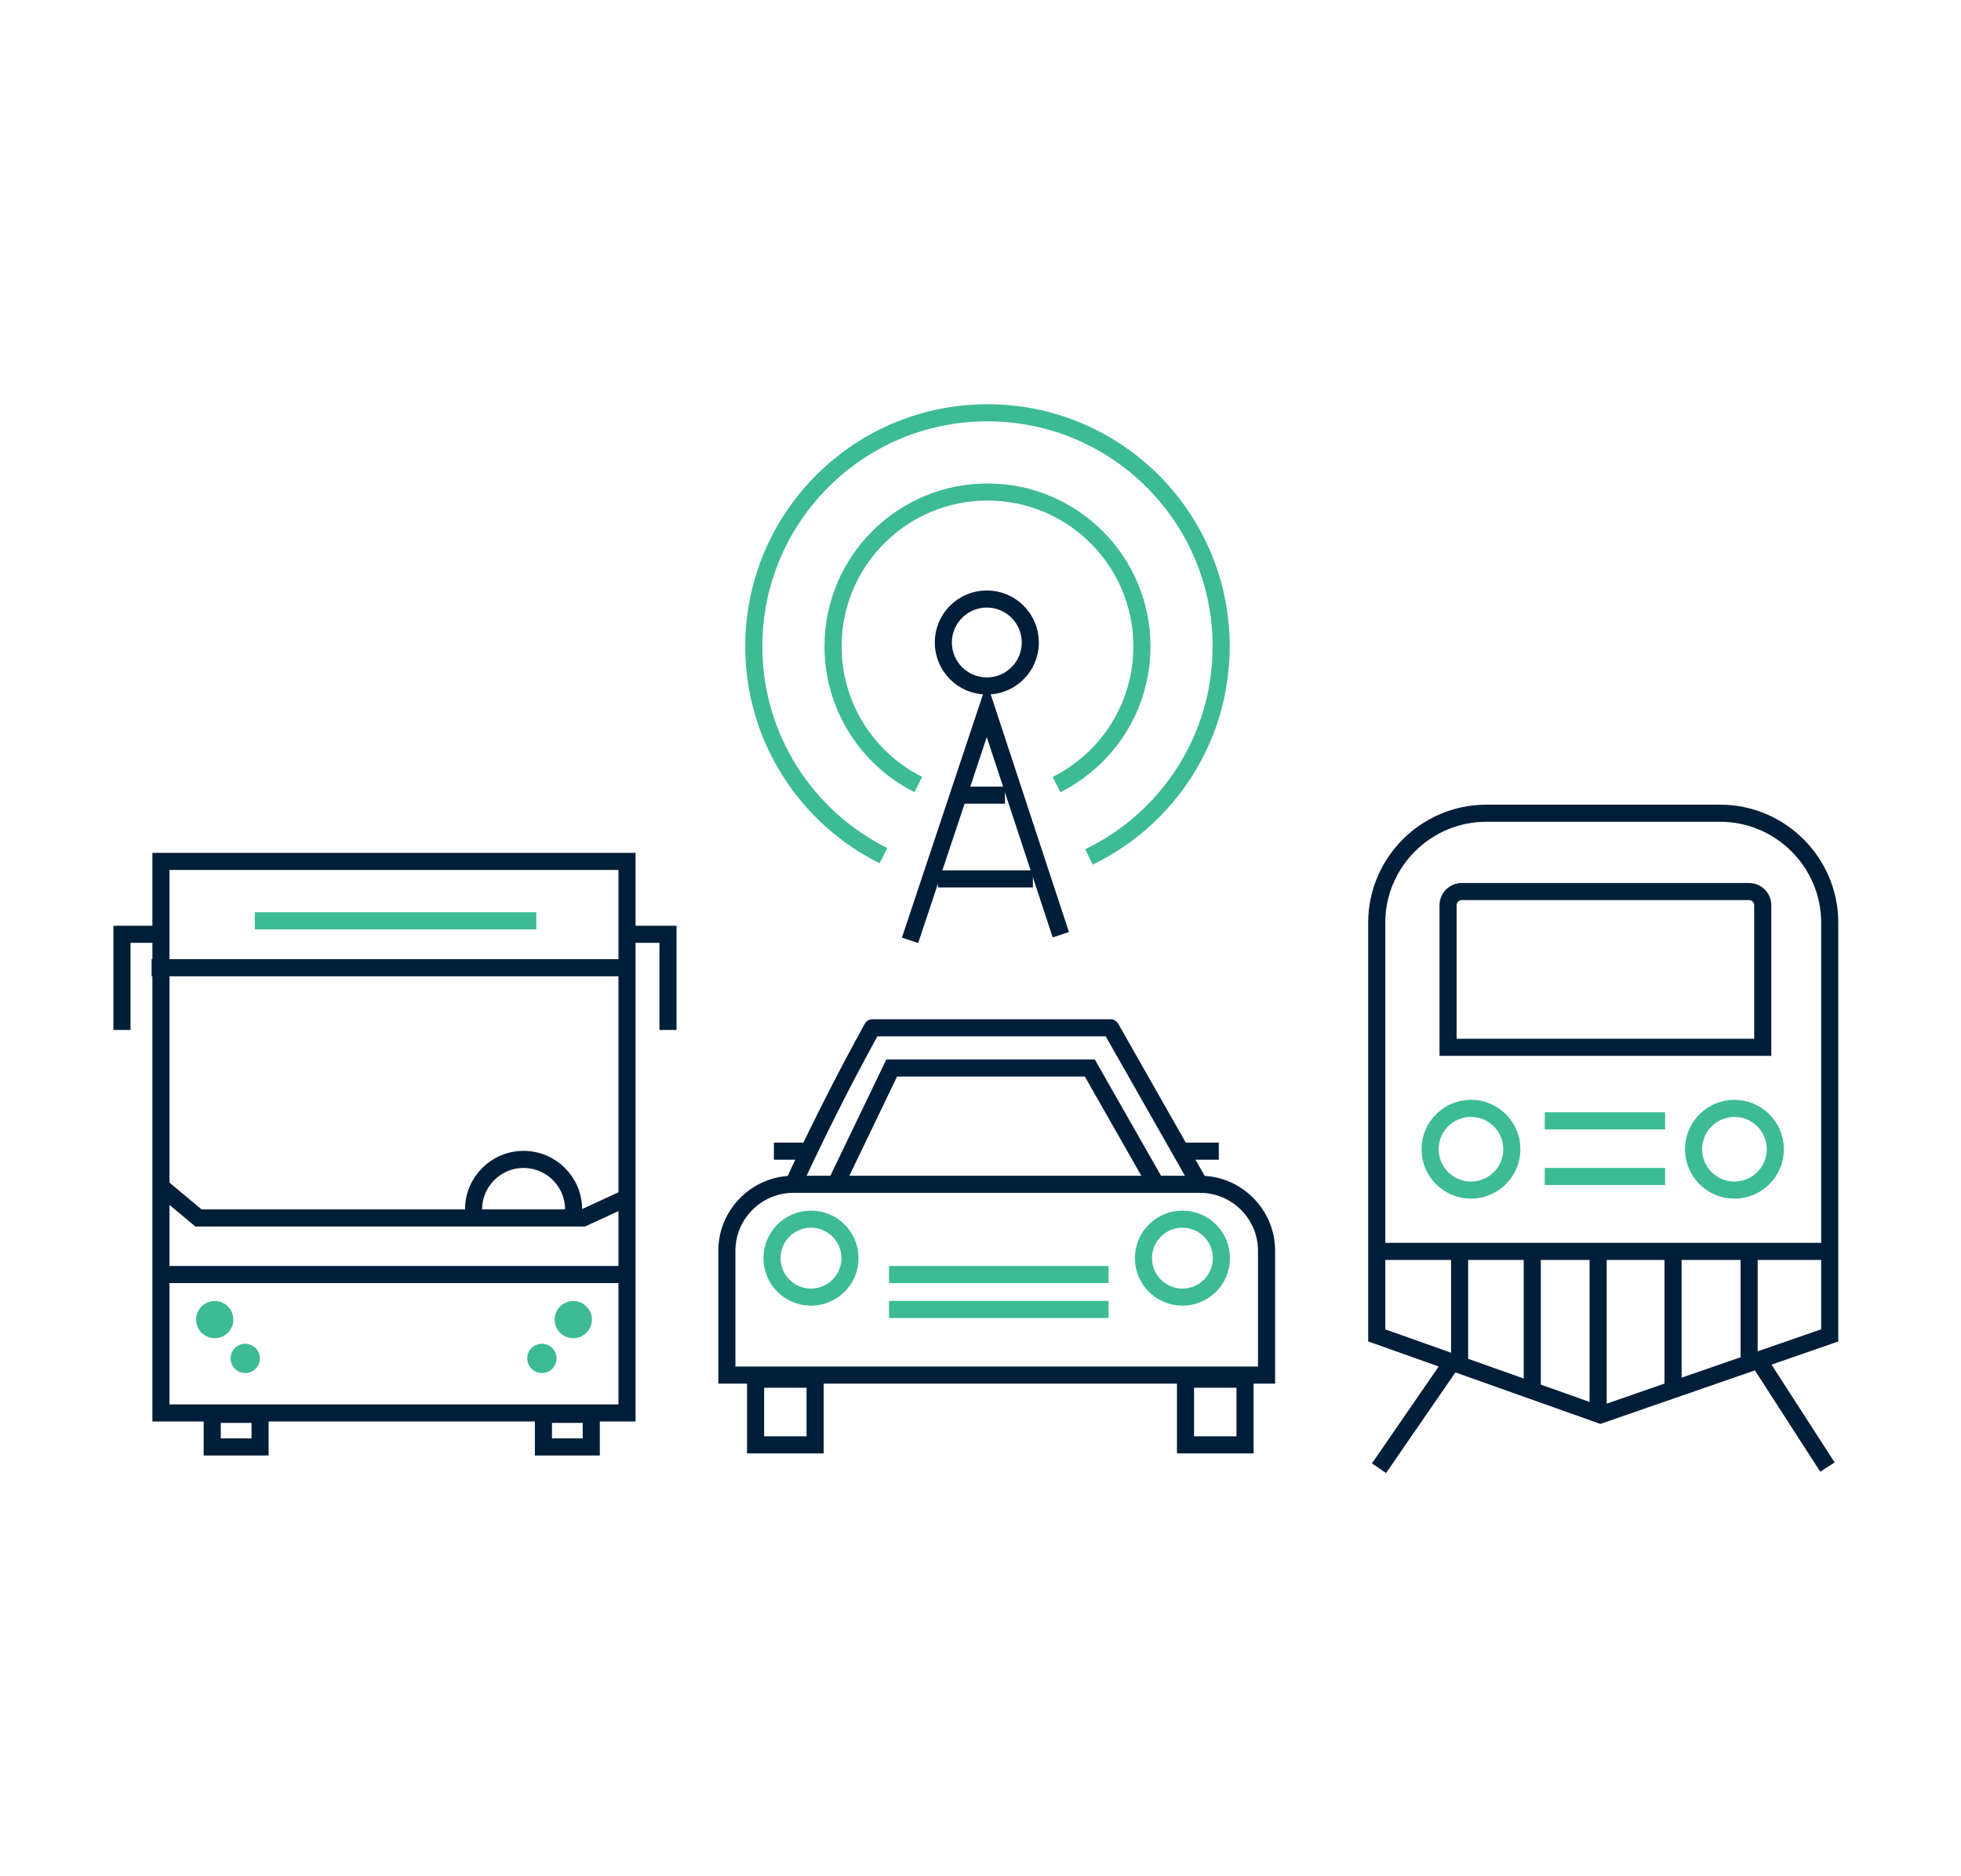 <?xml version="1.0" encoding="UTF-8"?>
<svg width="209px" height="200px" viewBox="0 0 209 200" version="1.1" xmlns="http://www.w3.org/2000/svg" xmlns:xlink="http://www.w3.org/1999/xlink">
    <!-- Generator: Sketch 63.1 (92452) - https://sketch.com -->
    <title>VoIP, GTFS-RT Communications sq</title>
    <desc>Created with Sketch.</desc>
    <g id="Home-page-assets" stroke="none" stroke-width="1" fill="none" fill-rule="evenodd">
        <g id="Icons---Square" transform="translate(-20, -474)">
            <g id="Protect-People-and-Assets" transform="translate(20, 474)">
                <g id="VoIP,-GTFS-RT-Communications-sq">
                    <rect id="Rectangle-Copy-8" fill-opacity="0.01" fill="#D8D8D8" x="0" y="0" width="209" height="200"></rect>
                    <g transform="translate(13, 44)">
                        <path d="M133.73,98.346 L133.73,54.351 C133.73,47.935 138.979,42.686 145.396,42.686 L170.343,42.686 C176.76,42.686 182.009,47.935 182.009,54.351 L182.009,98.346 L157.567,106.816 L133.73,98.346 Z" id="Stroke-1" stroke="#001E39" stroke-width="1.823"></path>
                        <line x1="133.73" y1="89.392" x2="182.251" y2="89.392" id="Stroke-3" stroke="#001E39" stroke-width="1.823"></line>
                        <line x1="142.563" y1="89.634" x2="142.563" y2="101.25" id="Stroke-5" stroke="#001E39" stroke-width="1.823"></line>
                        <line x1="150.307" y1="89.513" x2="150.307" y2="103.912" id="Stroke-7" stroke="#001E39" stroke-width="1.823"></line>
                        <line x1="157.325" y1="89.634" x2="157.325" y2="106.817" id="Stroke-9" stroke="#001E39" stroke-width="1.823"></line>
                        <line x1="165.311" y1="89.755" x2="165.311" y2="103.912" id="Stroke-11" stroke="#001E39" stroke-width="1.823"></line>
                        <line x1="173.418" y1="89.755" x2="173.418" y2="100.645" id="Stroke-13" stroke="#001E39" stroke-width="1.823"></line>
                        <line x1="141.474" y1="101.613" x2="133.972" y2="112.503" id="Stroke-15" stroke="#001E39" stroke-width="1.823"></line>
                        <line x1="174.507" y1="101.129" x2="181.767" y2="112.382" id="Stroke-17" stroke="#001E39" stroke-width="1.823"></line>
                        <line x1="151.638" y1="75.477" x2="164.464" y2="75.477" id="Stroke-19" stroke="#3DBB95" stroke-width="1.823"></line>
                        <line x1="151.638" y1="81.406" x2="164.464" y2="81.406" id="Stroke-21" stroke="#3DBB95" stroke-width="1.823"></line>
                        <path d="M148.129,78.502 C148.129,80.908 146.179,82.858 143.773,82.858 C141.367,82.858 139.417,80.908 139.417,78.502 C139.417,76.096 141.367,74.146 143.773,74.146 C146.179,74.146 148.129,76.096 148.129,78.502 Z" id="Stroke-23" stroke="#3DBB95" stroke-width="1.823"></path>
                        <path d="M176.209,78.502 C176.209,80.908 174.259,82.858 171.853,82.858 C169.448,82.858 167.497,80.908 167.497,78.502 C167.497,76.096 169.448,74.146 171.853,74.146 C174.259,74.146 176.209,76.096 176.209,78.502 Z" id="Stroke-25" stroke="#3DBB95" stroke-width="1.823"></path>
                        <path d="M141.331,67.634 L141.331,52.493 C141.331,51.687 141.984,51.035 142.789,51.035 L173.412,51.035 C174.217,51.035 174.87,51.687 174.87,52.493 L174.87,67.634 L141.331,67.634 Z" id="Stroke-27" stroke="#001E39" stroke-width="1.823"></path>
                        <polygon id="Stroke-29" stroke="#001E39" stroke-width="1.823" points="4.153 106.612 53.826 106.612 53.826 47.822 4.153 47.822"></polygon>
                        <line x1="3.154" y1="59.156" x2="53.492" y2="59.156" id="Stroke-31" stroke="#001E39" stroke-width="1.823"></line>
                        <line x1="14.155" y1="54.156" x2="44.158" y2="54.156" id="Stroke-32" stroke="#3DBB95" stroke-width="1.823"></line>
                        <polyline id="Stroke-33" stroke="#001E39" stroke-width="1.823" points="4.153 82.492 8.154 85.826 49.158 85.826 53.492 83.826"></polyline>
                        <line x1="4.153" y1="91.858" x2="53.826" y2="91.858" id="Stroke-34" stroke="#001E39" stroke-width="1.823"></line>
                        <path d="M8.483,95.259 C9.259,94.484 10.515,94.484 11.29,95.259 C12.065,96.034 12.065,97.29 11.29,98.066 C10.515,98.841 9.259,98.841 8.483,98.066 C7.708,97.29 7.708,96.034 8.483,95.259" id="Fill-35" fill="#3DBB95"></path>
                        <path d="M46.696,95.259 C47.471,94.484 48.727,94.484 49.503,95.259 C50.278,96.034 50.278,97.29 49.503,98.066 C48.727,98.841 47.471,98.841 46.696,98.066 C45.92,97.29 45.92,96.034 46.696,95.259" id="Fill-36" fill="#3DBB95"></path>
                        <path d="M12.032,99.693 C12.642,99.083 13.632,99.083 14.242,99.693 C14.853,100.303 14.853,101.293 14.242,101.903 C13.632,102.514 12.642,102.514 12.032,101.903 C11.421,101.293 11.421,100.303 12.032,99.693" id="Fill-37" fill="#3DBB95"></path>
                        <path d="M43.65,99.693 C44.261,99.083 45.25,99.083 45.86,99.693 C46.471,100.303 46.471,101.293 45.86,101.903 C45.25,102.514 44.261,102.514 43.65,101.903 C43.039,101.293 43.039,100.303 43.65,99.693" id="Fill-38" fill="#3DBB95"></path>
                        <polyline id="Stroke-39" stroke="#001E39" stroke-width="1.823" points="0 65.787 0 55.591 4.136 55.591"></polyline>
                        <polyline id="Stroke-40" stroke="#001E39" stroke-width="1.823" points="58.193 65.787 58.193 55.591 54.057 55.591"></polyline>
                        <path d="M37.581,85.992 C37.51,85.645 37.473,85.286 37.473,84.918 C37.473,81.975 39.859,79.588 42.802,79.588 C45.746,79.588 48.132,81.975 48.132,84.918 C48.132,85.088 48.124,85.257 48.108,85.423" id="Stroke-41" stroke="#001E39" stroke-width="1.823"></path>
                        <polygon id="Stroke-42" stroke="#001E39" stroke-width="1.823" points="9.618 110.236 14.717 110.236 14.717 106.762 9.618 106.762"></polygon>
                        <polygon id="Stroke-43" stroke="#001E39" stroke-width="1.823" points="44.918 110.236 50.016 110.236 50.016 106.762 44.918 106.762"></polygon>
                        <path d="M64.468,102.578 L64.468,89.322 C64.468,85.426 67.656,82.238 71.552,82.238 L114.904,82.238 C118.801,82.238 121.989,85.426 121.989,89.322 L121.989,102.578 L64.468,102.578 Z" id="Stroke-44" stroke="#001E39" stroke-width="1.823"></path>
                        <polygon id="Stroke-45" stroke="#001E39" stroke-width="1.823" points="67.529 110.014 73.872 110.014 73.872 103.015 67.529 103.015"></polygon>
                        <polygon id="Stroke-46" stroke="#001E39" stroke-width="1.823" points="113.35 110.014 119.693 110.014 119.693 103.015 113.35 103.015"></polygon>
                        <path d="M77.59,90.111 C77.59,92.406 75.73,94.267 73.435,94.267 C71.14,94.267 69.279,92.406 69.279,90.111 C69.279,87.816 71.14,85.956 73.435,85.956 C75.73,85.956 77.59,87.816 77.59,90.111 Z" id="Stroke-47" stroke="#3DBB95" stroke-width="1.823"></path>
                        <path d="M117.177,90.111 C117.177,92.406 115.317,94.267 113.022,94.267 C110.727,94.267 108.866,92.406 108.866,90.111 C108.866,87.816 110.727,85.956 113.022,85.956 C115.317,85.956 117.177,87.816 117.177,90.111 Z" id="Stroke-48" stroke="#3DBB95" stroke-width="1.823"></path>
                        <path d="M71.552,82.238 C71.552,82.238 74.872,74.791 79.969,65.559 L105.376,65.559 L114.903,82.325" id="Stroke-49" stroke="#001E39" stroke-width="1.823" stroke-linejoin="round"></path>
                        <line x1="81.746" y1="91.861" x2="105.148" y2="91.861" id="Stroke-50" stroke="#3DBB95" stroke-width="1.823"></line>
                        <line x1="81.746" y1="95.579" x2="105.148" y2="95.579" id="Stroke-51" stroke="#3DBB95" stroke-width="1.823"></line>
                        <line x1="69.481" y1="78.706" x2="73.026" y2="78.706" id="Stroke-52" stroke="#001E39" stroke-width="1.823"></line>
                        <line x1="113.352" y1="78.706" x2="116.897" y2="78.706" id="Stroke-53" stroke="#001E39" stroke-width="1.823"></line>
                        <polyline id="Stroke-54" stroke="#001E39" stroke-width="1.823" points="76.137 82.103 82.036 69.843 103.15 69.843 110.194 82.214"></polyline>
                        <path d="M96.809,24.487 C96.809,27.046 94.734,29.122 92.174,29.122 C89.614,29.122 87.539,27.046 87.539,24.487 C87.539,21.927 89.614,19.852 92.174,19.852 C94.734,19.852 96.809,21.927 96.809,24.487 Z" id="Stroke-55" stroke="#001E39" stroke-width="1.823"></path>
                        <path d="M84.872,39.625 C79.483,36.921 75.785,31.345 75.785,24.905 C75.785,15.815 83.154,8.446 92.244,8.446 C101.335,8.446 108.704,15.815 108.704,24.905 C108.704,31.35 105,36.929 99.605,39.631" id="Stroke-56" stroke="#3DBB95" stroke-width="1.823"></path>
                        <path d="M81.157,47.212 C72.967,43.133 67.34,34.677 67.34,24.905 C67.34,11.15 78.49,0 92.244,0 C105.999,0 117.15,11.15 117.15,24.905 C117.15,34.783 111.398,43.318 103.062,47.344" id="Stroke-57" stroke="#3DBB95" stroke-width="1.823"></path>
                        <polyline id="Stroke-58" stroke="#001E39" stroke-width="1.823" points="83.991 56.232 92.174 31.671 100.06 55.637"></polyline>
                        <line x1="89.347" y1="40.758" x2="94.108" y2="40.758" id="Stroke-59" stroke="#001E39" stroke-width="1.823"></line>
                        <line x1="86.966" y1="49.686" x2="97.084" y2="49.686" id="Stroke-60" stroke="#001E39" stroke-width="1.823"></line>
                    </g>
                </g>
            </g>
        </g>
    </g>
</svg>